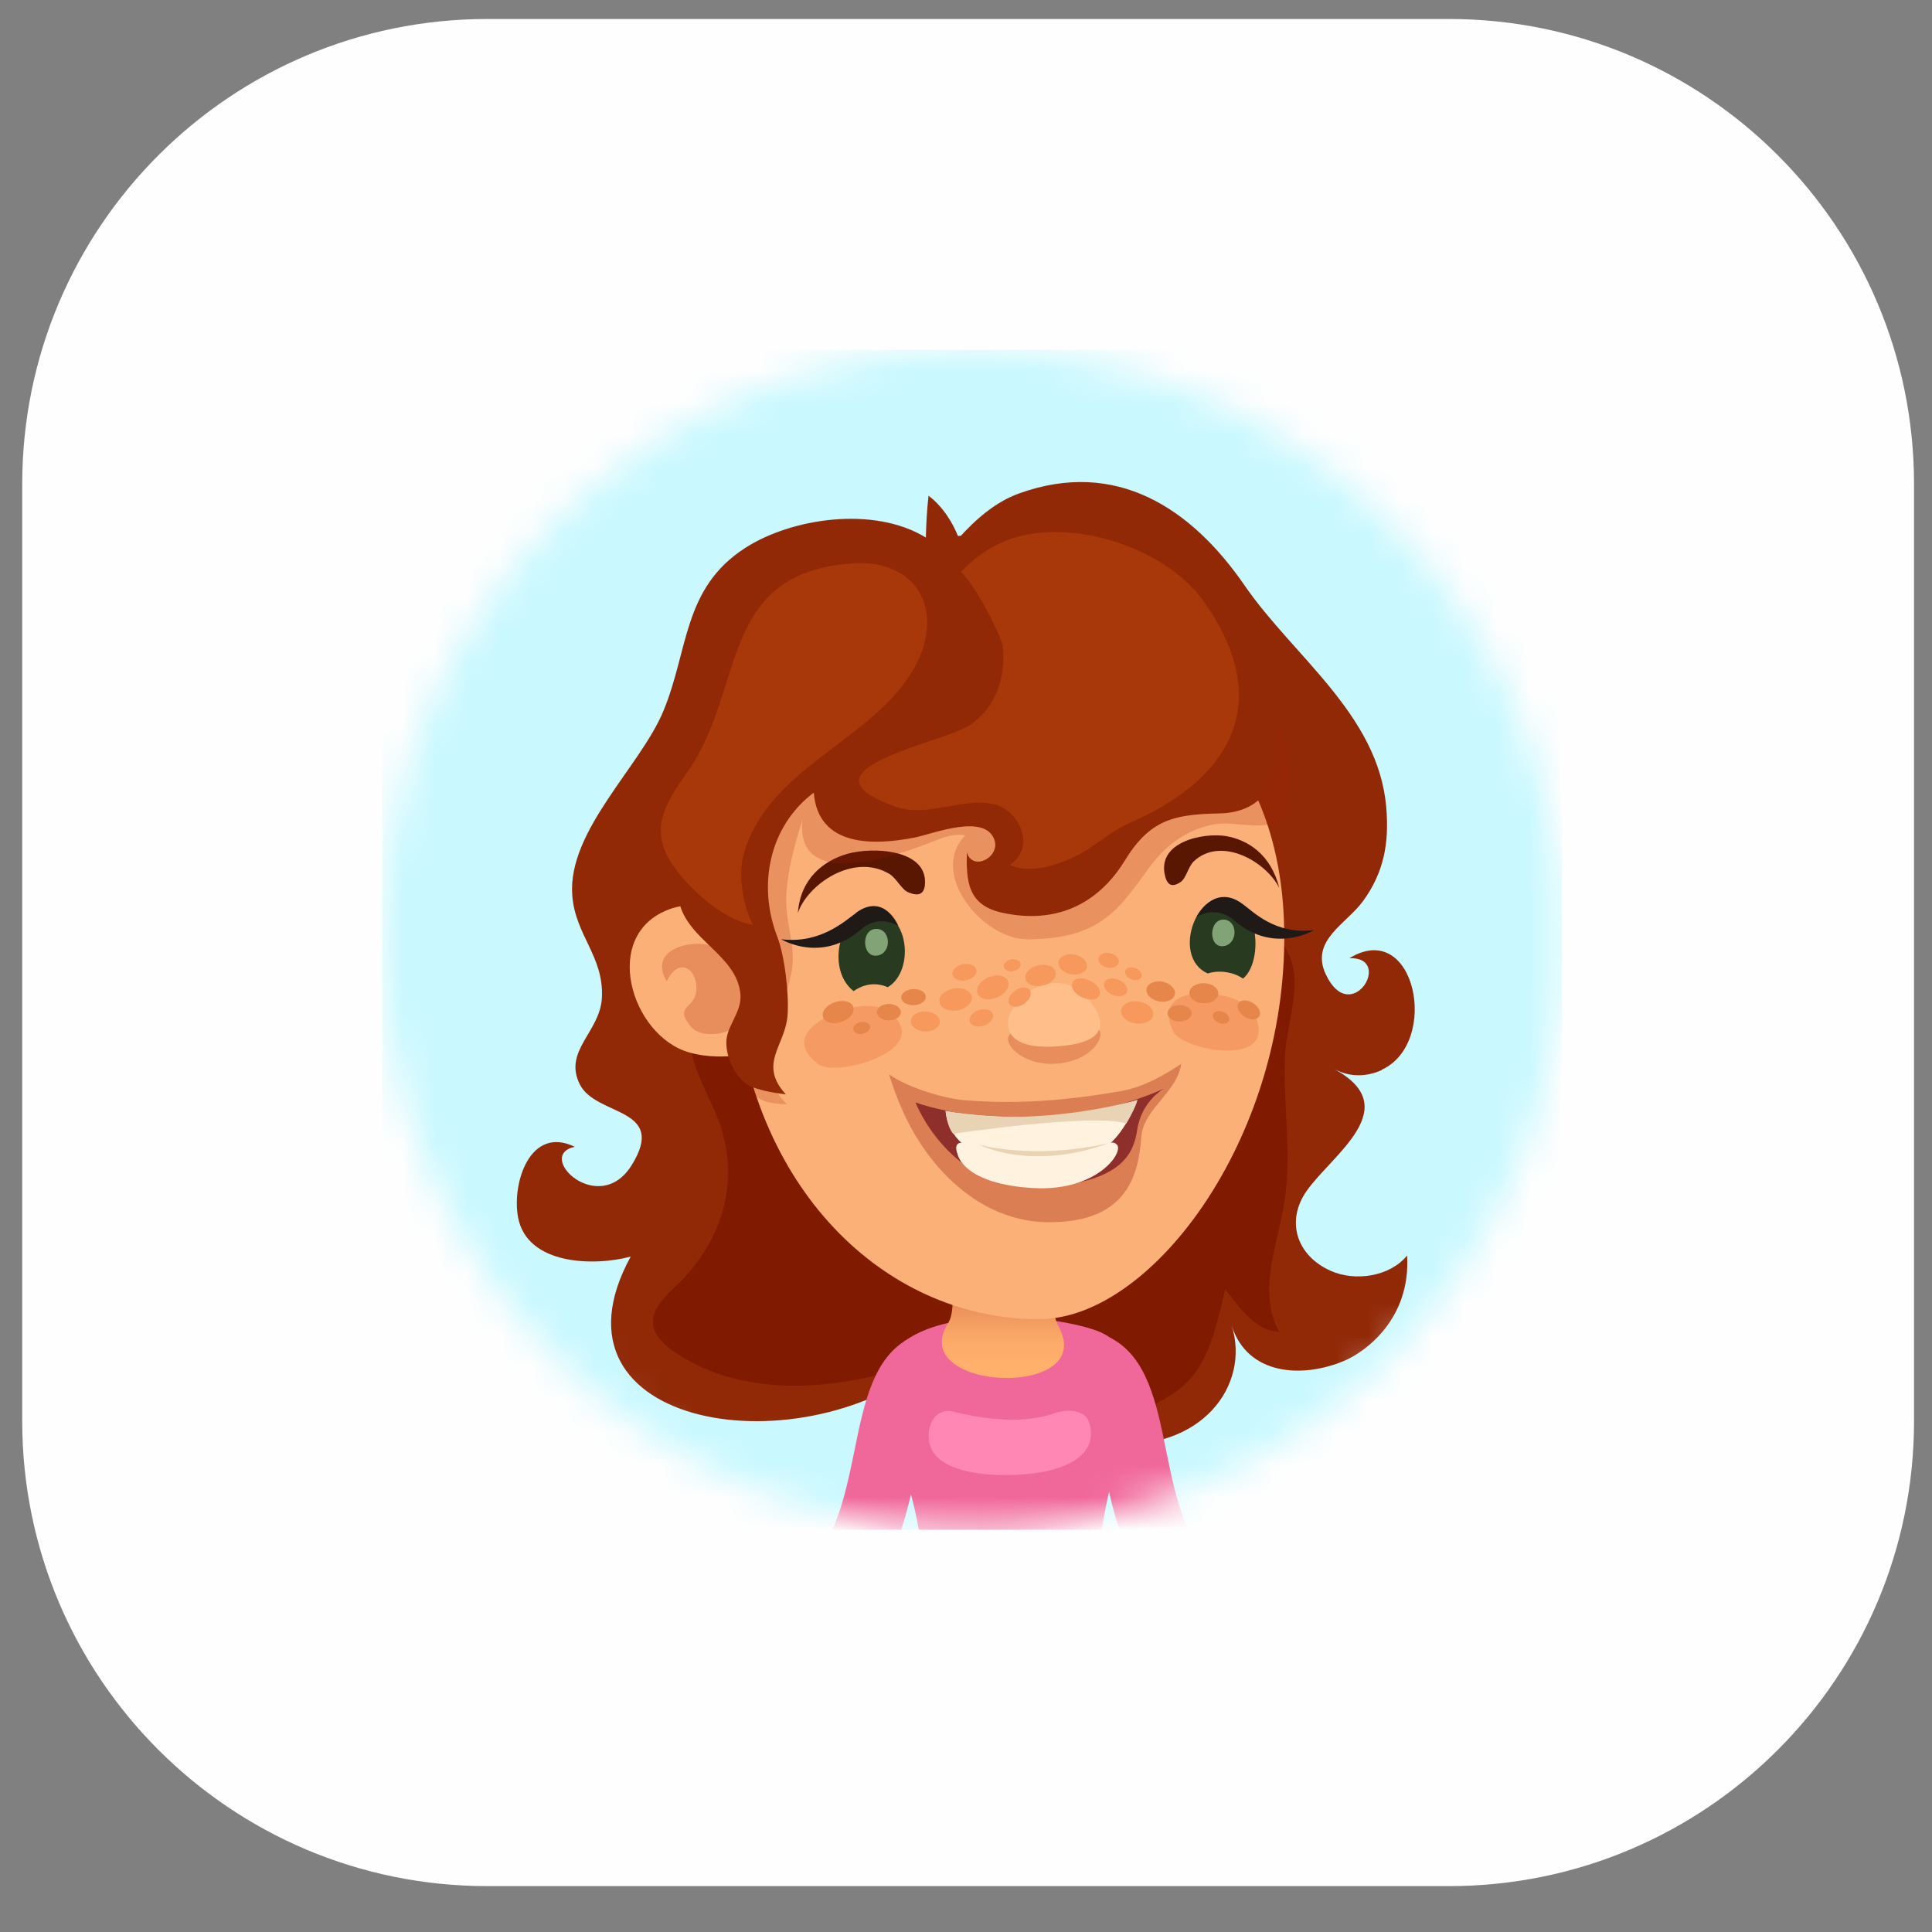 <svg width="60" height="60" viewBox="0 0 60 60" fill="none" xmlns="http://www.w3.org/2000/svg">
<rect x="0" y="0" width="60" height="60" fill="#808080" stroke="none"/>
<g clip-path="url(#clip0_2_976)">
<g clip-path="url(#clip1_2_976)">
<g clip-path="url(#clip2_2_976)">
<path d="M44.998 0.59H15.134C7.157 0.59 0.69 7.057 0.69 15.034V44.131C0.69 52.108 7.157 58.575 15.134 58.575H44.998C52.975 58.575 59.442 52.108 59.442 44.131V15.034C59.442 7.057 52.975 0.59 44.998 0.59Z" fill="#FEFEFE"/>
<mask id="mask0_2_976" style="mask-type:luminance" maskUnits="userSpaceOnUse" x="11" y="10" width="38" height="38">
<path d="M30.195 47.507C40.313 47.507 48.516 39.304 48.516 29.186C48.516 19.067 40.313 10.864 30.195 10.864C20.076 10.864 11.873 19.067 11.873 29.186C11.873 39.304 20.076 47.507 30.195 47.507Z" fill="white"/>
</mask>
<g mask="url(#mask0_2_976)">
<path d="M48.51 10.864H11.867V47.507H48.51V10.864Z" fill="#C9F8FE"/>
<path d="M42.911 33.222C44.732 32.389 43.96 28.503 41.906 29.758C43.3 29.708 41.956 31.929 41.173 30.258C40.679 29.203 41.817 28.692 42.328 27.987C42.972 27.104 43.15 26.193 43.05 25.055C42.8 22.191 40.168 20.386 38.653 18.182C36.998 15.778 34.661 14.24 31.652 15.323C30.908 15.589 30.297 16.133 29.775 16.711C29.608 16.261 29.287 15.733 28.837 15.395C28.787 15.822 28.765 16.255 28.753 16.694C27.121 15.695 24.556 16.1 23.135 17.022C21.203 18.271 21.386 20.197 20.603 22.079C19.892 23.801 17.627 25.799 17.772 27.798C17.86 29.047 18.754 29.691 18.693 30.979C18.643 32.051 17.477 32.634 18.01 33.683C18.521 34.682 20.736 34.377 19.62 36.181C18.599 37.83 16.595 35.882 17.849 35.615C16.467 34.943 15.889 36.737 16.089 37.808C16.373 39.296 18.466 39.329 19.587 39.024C16.661 44.382 24.995 45.703 29.114 42.155C30.88 40.634 32.296 44.648 34.433 44.837C37.315 45.092 38.836 43.022 38.253 41.173C38.747 42.722 40.463 42.81 41.762 42.255C42.406 41.978 43.816 40.962 43.699 38.991C43.166 39.646 42.089 39.807 41.329 39.468C40.263 38.996 39.924 37.919 40.579 36.986C41.379 35.848 43.65 34.399 41.434 33.2C41.912 33.455 42.434 33.45 42.922 33.228L42.911 33.222Z" fill="#912907"/>
<path d="M40.096 29.807C39.557 28.236 37.125 28.347 35.809 28.358C33.944 28.369 32.04 28.386 30.207 28.786C29.358 28.969 28.67 29.202 27.97 29.691C27.476 30.035 26.76 30.762 26.099 30.696C25.771 30.662 25.916 30.479 25.666 30.374C25.244 30.19 24.689 29.741 24.228 29.663C23.162 29.491 21.713 30.39 21.452 31.451C21.191 32.533 21.774 33.56 22.191 34.488C23.079 36.47 22.512 38.518 20.958 39.967C20.158 40.711 19.914 41.322 21.058 42.06C22.912 43.265 25.527 43.337 28.464 42.355C29.858 41.888 34.383 44.387 35.932 43.576C37.17 42.927 37.553 42.277 38.047 40.04C38.447 40.539 38.985 41.355 39.718 41.35C39.024 40.045 39.724 38.552 39.907 37.203C40.107 35.742 39.846 34.271 39.907 32.794C39.946 31.867 40.407 30.707 40.096 29.807Z" fill="#801A00"/>
<path d="M34.477 41.543L33.572 43.325C33.855 43.47 34.121 44.769 34.26 45.469C34.388 46.09 34.532 46.807 34.765 47.506H36.908C36.62 46.907 36.425 46.09 36.22 45.069C35.915 43.553 35.62 42.126 34.477 41.543Z" fill="#F06799"/>
<path d="M29.181 43.325L28.276 41.543C27.132 42.126 26.838 43.553 26.532 45.069C26.327 46.085 26.133 46.907 25.844 47.506H27.987C28.22 46.807 28.37 46.085 28.492 45.469C28.637 44.769 28.898 43.47 29.181 43.325Z" fill="#F06799"/>
<path d="M34.688 45.346C35.288 43.103 35.354 41.749 33.972 41.294C32.623 40.849 30.141 40.7 28.664 41.332C27.487 41.838 27.11 42.654 27.915 45.136C28.187 45.979 28.414 46.784 28.531 47.506H34.222C34.305 46.912 34.455 46.212 34.688 45.346Z" fill="#F06799"/>
<path d="M32.883 38.973C32.995 36.991 29.575 36.919 29.58 39.079C29.58 40.039 29.652 40.767 29.452 41.077C28.081 43.221 34.144 43.476 32.867 41.177C32.578 40.661 32.834 39.845 32.883 38.968V38.973Z" fill="url(#paint0_linear_2_976)"/>
<path d="M32.751 43.887C31.779 44.231 30.597 44.087 29.603 43.837C29.031 43.693 28.709 44.343 28.887 44.898C29.12 45.631 30.308 45.825 31.341 45.808C33.384 45.775 34.15 45.02 33.8 44.115C33.706 43.871 33.273 43.704 32.751 43.887Z" fill="#FF87B3"/>
<path d="M30.415 20.236C25.84 20.819 22.214 24.5 22.814 30.841C23.414 37.181 27.694 41.001 32.302 40.967C35.839 40.94 40.108 35.154 39.875 28.609C39.648 22.329 34.989 19.653 30.415 20.242V20.236Z" fill="#FAB077"/>
<path d="M38.08 25.966C37.375 25.85 35.92 26.139 36.181 27.199C36.259 27.526 36.431 27.549 36.664 27.393C36.842 27.271 36.903 26.91 37.075 26.749C37.913 25.961 39.312 26.744 39.729 27.576C39.468 26.527 38.746 26.083 38.08 25.966Z" fill="#591702"/>
<path d="M26.317 26.516C25.584 26.727 24.856 27.277 24.779 28.354C25.078 27.465 26.505 26.477 27.616 27.138C27.843 27.271 27.988 27.621 28.215 27.715C28.515 27.837 28.704 27.787 28.726 27.454C28.798 26.366 27.094 26.294 26.317 26.516Z" fill="#591702"/>
<path d="M38.978 31.552C38.706 31.035 38.012 30.891 37.513 30.858C36.857 30.813 35.952 31.008 36.43 32.029C36.68 32.573 39.25 33.112 39.084 31.885C39.067 31.757 39.028 31.646 38.978 31.552Z" fill="#F59A62"/>
<path d="M27.613 31.429C27.102 31.085 26.375 31.279 25.881 31.485C25.237 31.751 24.476 32.351 25.42 33.056C25.925 33.434 28.635 32.723 27.874 31.69C27.797 31.585 27.708 31.502 27.613 31.435V31.429Z" fill="#F59A62"/>
<path d="M27.398 28.332C26.216 27.893 25.527 30.019 26.51 30.78C26.849 30.541 27.221 30.508 27.57 30.658C28.325 30.214 28.281 28.659 27.398 28.332Z" fill="#283B21"/>
<g opacity="0.3">
<path d="M32.498 34.177C31.643 34.238 30.788 34.238 29.933 34.166C29.361 34.116 28.234 33.805 27.612 33.366C27.806 34.01 28.067 34.621 28.339 35.11C28.595 35.559 28.917 36.015 29.272 36.392C30.16 37.347 31.31 37.974 32.642 37.958C35.046 37.936 35.362 36.431 35.446 35.298C35.496 34.605 36.195 34.133 36.523 33.511C36.601 33.366 36.662 33.205 36.684 33.039C36.156 33.394 35.507 33.755 34.88 33.871C34.091 34.016 33.292 34.121 32.492 34.177H32.498Z" fill="#960800"/>
</g>
<path d="M28.434 34.244C28.434 34.244 29.511 37.025 32.359 36.864C34.924 36.72 35.213 35.754 35.318 35.082C35.457 34.183 36.145 33.811 36.145 33.811C32.065 35.593 28.434 34.238 28.434 34.238V34.244Z" fill="#8F2F2B"/>
<path d="M29.369 34.51C29.369 34.51 29.414 35.421 30.297 35.743C31.429 36.154 32.695 36.176 33.977 35.804C34.838 35.554 35.321 34.16 35.321 34.16C35.321 34.16 32.867 35.06 29.369 34.51Z" fill="#FFF2DE"/>
<path d="M32.972 35.837C31.751 35.887 30.701 35.754 30.13 35.543C29.652 35.371 29.652 35.626 29.741 35.854C29.741 35.854 29.913 36.787 32.134 36.898C34.077 36.992 34.91 35.787 34.688 35.549C34.466 35.31 34.194 35.787 32.972 35.837Z" fill="#FFF2DE"/>
<path d="M29.365 34.499C29.365 34.499 29.41 35.004 29.604 35.21C29.604 35.21 33.951 34.56 34.978 34.893C34.978 34.893 35.278 34.383 35.323 34.16C35.323 34.16 32.247 35.065 29.365 34.499Z" fill="#E8D3B5"/>
<path d="M30.38 35.542C32.312 36.391 34.416 35.503 34.416 35.503C32.051 36.036 30.38 35.542 30.38 35.542Z" fill="#E8D3B5"/>
<path opacity="0.3" d="M32.751 32.035C32.118 32.068 31.835 31.851 31.424 32.073C31.013 32.295 31.691 33.111 32.807 33.034C33.917 32.956 34.367 32.162 34.1 31.946C33.789 31.701 33.456 32.001 32.751 32.035Z" fill="#BF3C1B"/>
<path d="M38.458 28.01C37.237 27.266 36.31 29.709 37.509 30.231C37.875 30.114 38.319 30.192 38.603 30.392C39.169 29.92 39.108 28.41 38.453 28.01H38.458Z" fill="#283B21"/>
<path d="M27.204 28.848C26.704 28.859 26.776 29.841 27.315 29.658C27.704 29.525 27.648 28.837 27.204 28.848Z" fill="#82A375"/>
<path d="M38.003 28.559C37.515 28.548 37.52 29.52 38.059 29.37C38.447 29.259 38.436 28.576 38.003 28.559Z" fill="#82A375"/>
<path d="M20.82 28.226C18.632 28.997 19.587 32.167 21.403 32.684C21.98 32.85 22.596 32.834 23.185 32.745C23.196 32.728 23.207 32.706 23.218 32.689C23.474 32.251 22.952 30.13 22.807 29.697C22.446 28.603 21.869 27.854 20.82 28.226Z" fill="#FAB077"/>
<path opacity="0.2" d="M35.788 19.92C33.329 19.659 30.725 19.748 28.31 20.298C26.638 20.675 24.873 21.375 23.907 22.874C23.218 23.94 22.052 25.117 21.892 26.438C21.741 27.676 22.58 28.614 23.091 29.647C23.74 30.952 23.146 31.951 23.191 33.256C23.218 34.111 23.64 34.266 24.44 34.294C23.146 33.039 24.351 31.54 24.59 30.141C24.718 29.392 24.412 28.726 24.418 27.959C24.418 27.787 24.429 27.61 24.451 27.438C24.529 26.76 24.723 26.099 24.923 25.444C24.656 27.782 28.043 26.499 28.992 26.127C29.309 26 29.637 25.877 29.975 25.944C28.831 27.121 30.508 29.17 31.907 29.17C34.178 29.17 34.75 28.231 35.699 26.932C36.238 26.194 36.971 25.689 37.837 25.583C38.42 25.511 39.641 25.916 39.885 25.222C40.252 24.19 39.797 22.213 39.28 21.269C38.642 20.114 36.954 20.042 35.794 19.92H35.788Z" fill="#A61900"/>
<path opacity="0.3" d="M22.186 29.408C21.609 29.131 20.087 29.43 20.704 30.474C21.148 29.586 21.759 30.241 21.603 30.879C21.503 31.312 20.948 31.273 21.453 31.879C21.725 32.206 22.336 32.14 22.652 32.001C23.663 31.562 22.886 29.747 22.18 29.402L22.186 29.408Z" fill="#BF3C1B"/>
<path d="M32.751 16.967C31.812 16.884 30.93 16.606 29.969 16.634C28.37 16.673 26.827 17.217 25.416 17.966C23.318 19.082 21.963 21.619 21.352 23.868C20.997 25.178 20.808 26.655 21.091 28.004C21.347 29.203 22.901 29.659 22.996 30.897C23.035 31.452 22.546 31.868 22.557 32.401C22.568 32.84 22.774 33.312 23.09 33.595C23.368 33.845 24.012 33.934 24.406 33.989C23.54 33.04 24.378 32.485 24.456 31.552C24.512 30.913 24.373 29.681 24.134 29.076C23.523 27.482 23.89 25.656 25.272 24.617C25.411 26.322 27.154 26.255 28.404 26.011C28.964 25.9 30.596 25.239 30.885 26.089C31.063 26.616 30.213 27.077 30.025 26.472C30.008 27.377 30.052 28.115 31.135 28.348C32.756 28.698 34.078 28.121 34.938 26.716C35.288 26.144 35.632 25.8 36.032 25.589C36.52 25.334 37.092 25.278 37.864 25.262C39.285 25.234 39.779 24.201 39.713 22.841C39.535 19.154 36.021 17.261 32.756 16.972L32.751 16.967Z" fill="#912907"/>
<path d="M32.74 32.501C33.661 32.451 34.694 32.201 33.861 31.102C32.407 29.181 29.581 32.679 32.74 32.501Z" fill="#FFBE8A"/>
<path d="M26.577 28.359C26.233 28.609 25.467 29.319 24.262 29.169C24.262 29.169 25.511 29.941 26.755 28.853C27.304 28.375 27.898 28.753 27.898 28.753C27.898 28.753 27.465 27.698 26.577 28.353V28.359Z" fill="#1F1A17"/>
<path d="M38.586 28.071C37.698 27.416 37.165 28.471 37.165 28.471C37.165 28.471 37.759 28.093 38.309 28.571C39.553 29.659 40.802 28.887 40.802 28.887C39.602 29.031 38.931 28.321 38.586 28.071Z" fill="#1F1A17"/>
<path d="M32.272 29.975C32.011 30.019 31.817 30.203 31.845 30.38C31.867 30.558 32.1 30.663 32.361 30.613C32.622 30.563 32.816 30.386 32.788 30.208C32.766 30.03 32.533 29.925 32.272 29.969V29.975Z" fill="#F7985C"/>
<path d="M31.551 30.746C31.373 30.857 31.279 31.046 31.34 31.168C31.401 31.29 31.601 31.302 31.778 31.191C31.956 31.079 32.056 30.891 31.989 30.769C31.928 30.646 31.728 30.635 31.551 30.746Z" fill="#F7985C"/>
<path d="M34.721 30.425C34.527 30.347 34.333 30.391 34.294 30.525C34.249 30.658 34.372 30.824 34.566 30.902C34.76 30.98 34.955 30.936 34.999 30.802C35.043 30.669 34.921 30.503 34.727 30.425H34.721Z" fill="#F7985C"/>
<path d="M29.874 29.953C29.674 30.003 29.541 30.152 29.586 30.286C29.63 30.419 29.824 30.486 30.03 30.436C30.235 30.386 30.363 30.236 30.319 30.102C30.274 29.969 30.08 29.903 29.874 29.953Z" fill="#F7985C"/>
<path d="M27.604 31.179C27.398 31.179 27.232 31.291 27.232 31.435C27.232 31.574 27.398 31.69 27.604 31.69C27.809 31.69 27.976 31.579 27.976 31.435C27.976 31.291 27.809 31.179 27.604 31.179Z" fill="#E6864A"/>
<path d="M36.632 31.212C36.426 31.212 36.26 31.324 36.26 31.468C36.26 31.607 36.426 31.723 36.632 31.723C36.837 31.723 37.004 31.612 37.009 31.468C37.009 31.329 36.843 31.212 36.637 31.212H36.632Z" fill="#E6864A"/>
<path d="M25.928 31.125C25.667 31.208 25.506 31.419 25.561 31.586C25.617 31.758 25.872 31.824 26.133 31.735C26.394 31.652 26.555 31.441 26.499 31.275C26.444 31.103 26.189 31.036 25.928 31.125Z" fill="#E6864A"/>
<path d="M28.32 30.719C28.109 30.741 27.965 30.869 27.993 31.007C28.02 31.146 28.215 31.235 28.42 31.213C28.631 31.191 28.776 31.063 28.748 30.924C28.72 30.785 28.526 30.696 28.32 30.719Z" fill="#E6864A"/>
<path d="M38.877 31.13C38.693 31.03 38.499 31.057 38.444 31.185C38.394 31.313 38.499 31.496 38.688 31.596C38.871 31.696 39.065 31.668 39.121 31.54C39.171 31.413 39.065 31.229 38.877 31.13Z" fill="#E6864A"/>
<path d="M31.408 29.792C31.264 29.82 31.158 29.92 31.175 30.025C31.192 30.125 31.32 30.186 31.464 30.158C31.608 30.131 31.714 30.031 31.697 29.931C31.68 29.831 31.553 29.77 31.408 29.797V29.792Z" fill="#F7985C"/>
<path d="M26.732 31.741C26.588 31.768 26.488 31.868 26.499 31.974C26.516 32.074 26.644 32.135 26.788 32.107C26.932 32.079 27.032 31.979 27.021 31.874C27.005 31.774 26.877 31.713 26.732 31.741Z" fill="#E6864A"/>
<path d="M35.248 30.064C35.109 30.014 34.976 30.052 34.948 30.152C34.92 30.252 35.009 30.369 35.148 30.419C35.287 30.469 35.42 30.43 35.453 30.33C35.481 30.23 35.392 30.114 35.254 30.064H35.248Z" fill="#F7985C"/>
<path d="M37.97 31.418C37.832 31.368 37.698 31.407 37.671 31.507C37.643 31.607 37.732 31.724 37.87 31.774C38.009 31.824 38.142 31.785 38.17 31.685C38.198 31.585 38.109 31.468 37.97 31.418Z" fill="#E6864A"/>
<path d="M34.452 29.597C34.28 29.57 34.124 29.647 34.113 29.775C34.102 29.903 34.23 30.019 34.407 30.053C34.58 30.08 34.735 30.003 34.746 29.875C34.757 29.753 34.63 29.625 34.452 29.597Z" fill="#F7985C"/>
<path d="M30.415 31.362C30.215 31.423 30.082 31.579 30.115 31.718C30.148 31.856 30.337 31.917 30.537 31.856C30.737 31.795 30.87 31.64 30.837 31.506C30.803 31.368 30.615 31.307 30.415 31.368V31.362Z" fill="#F7985C"/>
<path d="M33.356 29.642C33.111 29.603 32.895 29.709 32.873 29.875C32.85 30.047 33.028 30.214 33.273 30.258C33.517 30.297 33.733 30.192 33.756 30.025C33.778 29.853 33.6 29.681 33.356 29.642Z" fill="#F7985C"/>
<path d="M36.088 30.485C35.844 30.447 35.627 30.552 35.605 30.719C35.583 30.891 35.761 31.057 36.005 31.102C36.249 31.141 36.466 31.035 36.488 30.869C36.51 30.697 36.333 30.53 36.088 30.485Z" fill="#E6864A"/>
<path d="M28.72 31.413C28.47 31.413 28.282 31.557 28.287 31.729C28.298 31.901 28.504 32.04 28.753 32.034C29.003 32.034 29.198 31.89 29.186 31.718C29.175 31.546 28.97 31.407 28.72 31.413Z" fill="#F7985C"/>
<path d="M37.37 30.535C37.12 30.535 36.926 30.68 36.937 30.852C36.948 31.024 37.153 31.163 37.403 31.157C37.653 31.157 37.842 31.013 37.836 30.841C37.825 30.669 37.62 30.53 37.37 30.535Z" fill="#E6864A"/>
<path d="M33.822 30.442C33.589 30.341 33.35 30.38 33.3 30.53C33.244 30.68 33.394 30.886 33.627 30.986C33.861 31.085 34.099 31.047 34.149 30.897C34.205 30.747 34.055 30.541 33.822 30.442Z" fill="#F7985C"/>
<path d="M29.63 30.697C29.352 30.742 29.147 30.925 29.175 31.114C29.197 31.302 29.441 31.419 29.719 31.38C29.996 31.336 30.202 31.153 30.18 30.964C30.157 30.775 29.913 30.653 29.635 30.697H29.63Z" fill="#F7985C"/>
<path d="M30.735 30.336C30.468 30.43 30.302 30.658 30.352 30.835C30.407 31.018 30.663 31.085 30.929 30.991C31.195 30.896 31.362 30.674 31.312 30.491C31.257 30.308 31.001 30.241 30.735 30.336Z" fill="#F7985C"/>
<path d="M35.359 31.102C35.082 31.063 34.843 31.185 34.815 31.374C34.793 31.563 34.998 31.746 35.276 31.785C35.554 31.824 35.792 31.701 35.814 31.513C35.837 31.324 35.631 31.141 35.354 31.102H35.359Z" fill="#F7985C"/>
<path d="M31.628 16.661C30.956 16.844 30.312 17.249 29.845 17.76C30.351 18.26 31.106 19.792 31.139 20.053C31.244 21.019 30.945 21.957 30.117 22.518C29.285 23.079 24.532 23.912 27.825 25.055C28.829 25.405 29.873 24.75 30.872 24.978C31.661 25.161 32.183 26.316 31.361 26.86C32.072 27.198 33.176 26.765 33.776 26.382C34.215 26.099 34.592 25.772 35.075 25.561C36.252 25.05 37.185 24.4 37.773 23.617C38.756 22.313 38.784 20.642 37.374 18.665C36.236 17.066 33.515 16.156 31.639 16.661H31.628Z" fill="#A8370A"/>
<path d="M26.466 17.5C22.313 17.777 23.151 21.358 21.386 23.918C20.786 24.789 20.209 25.544 20.714 26.561C21.13 27.393 22.446 28.609 23.379 28.715C23.073 28.115 22.913 27.177 23.096 26.527C23.851 23.873 26.943 23.057 28.292 20.914C29.408 19.143 28.609 17.35 26.471 17.494L26.466 17.5Z" fill="#A8370A"/>
</g>
</g>
</g>
</g>
<defs>
<linearGradient id="paint0_linear_2_976" x1="31.146" y1="40.378" x2="31.146" y2="42.316" gradientUnits="userSpaceOnUse">
<stop stop-color="#E88958"/>
<stop offset="0.34" stop-color="#F39D61"/>
<stop offset="0.69" stop-color="#FCAB68"/>
<stop offset="1" stop-color="#FFB06B"/>
</linearGradient>
<clipPath id="clip0_2_976">
<rect width="60" height="58.44" fill="white" transform="translate(0 0.59)"/>
</clipPath>
<clipPath id="clip1_2_976">
<rect width="60" height="58.44" fill="white" transform="translate(0 0.59)"/>
</clipPath>
<clipPath id="clip2_2_976">
<rect width="59.998" height="58.44" fill="white" transform="translate(0.001 0.59)"/>
</clipPath>
</defs>
</svg>
